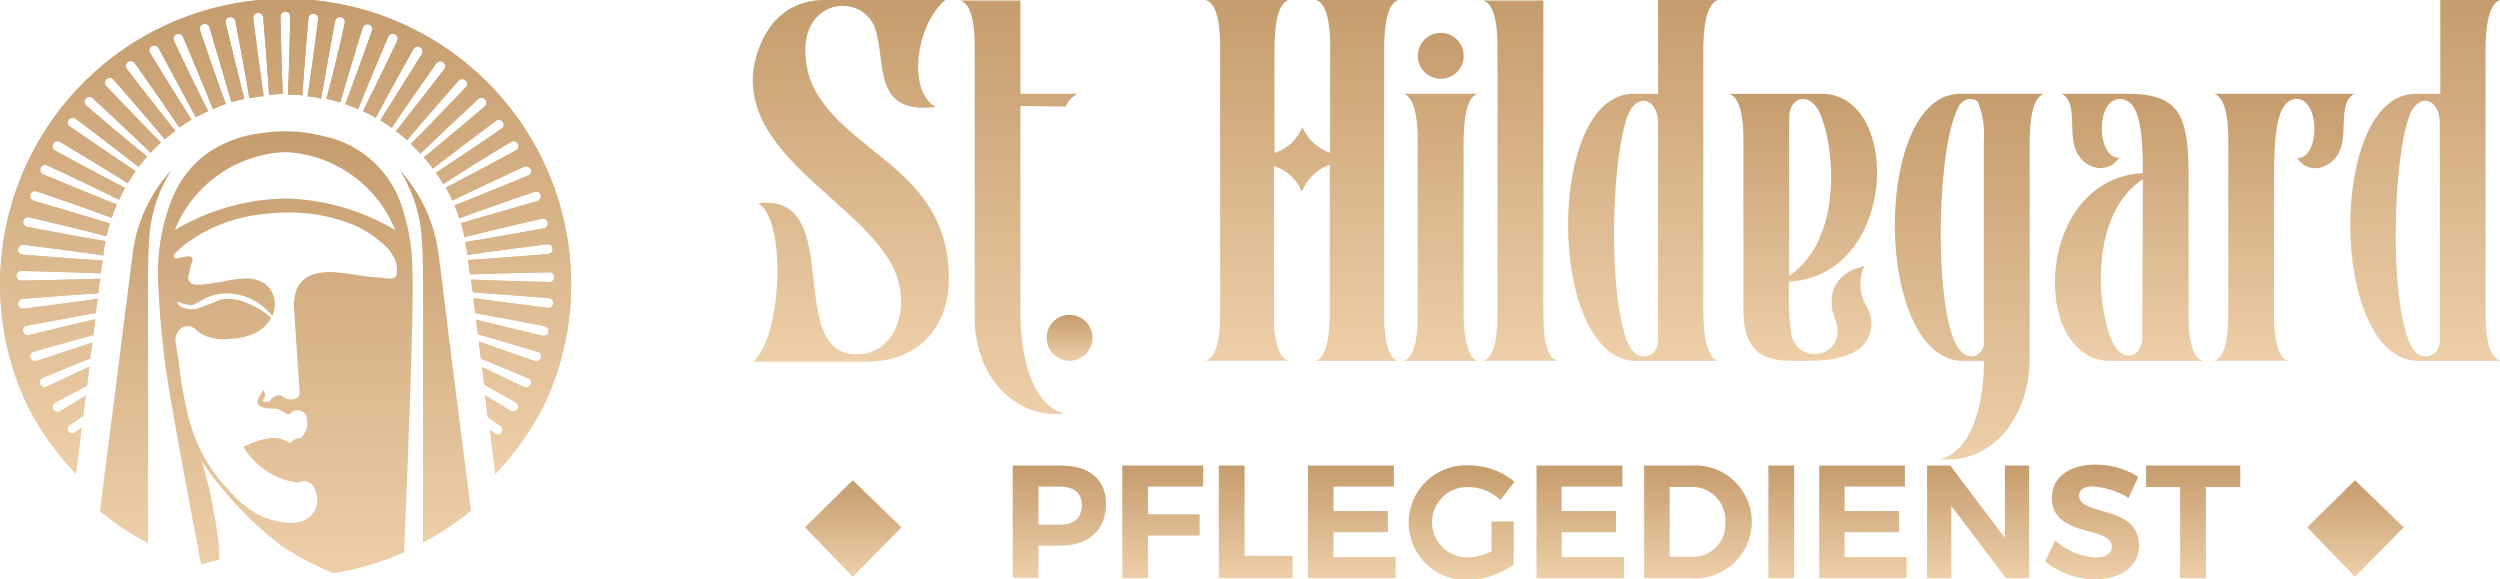 <svg xmlns="http://www.w3.org/2000/svg" xmlns:xlink="http://www.w3.org/1999/xlink" viewBox="0 0 193.96 44.95"><defs><style>.cls-1{fill:url(#Unbenannter_Verlauf_12);}.cls-2{fill:url(#Unbenannter_Verlauf_12-3);}.cls-3{fill:url(#Unbenannter_Verlauf_12-5);}.cls-4{fill:url(#Unbenannter_Verlauf_12-7);}.cls-5{fill:url(#Unbenannter_Verlauf_12-9);}.cls-6{fill:url(#Unbenannter_Verlauf_12-10);}.cls-7{fill:url(#Unbenannter_Verlauf_12-11);}.cls-8{fill:url(#Unbenannter_Verlauf_12-12);}.cls-9{fill:url(#Unbenannter_Verlauf_12-13);}.cls-10{fill:url(#Unbenannter_Verlauf_12-14);}.cls-11{fill:url(#Unbenannter_Verlauf_12-15);}.cls-12{fill:url(#Unbenannter_Verlauf_12-16);}.cls-13{fill:url(#Unbenannter_Verlauf_12-17);}.cls-14{fill:url(#Unbenannter_Verlauf_12-18);}.cls-15{fill:url(#Unbenannter_Verlauf_12-19);}.cls-16{fill:url(#Unbenannter_Verlauf_12-20);}.cls-17{fill:url(#Unbenannter_Verlauf_12-21);}.cls-18{fill:url(#Unbenannter_Verlauf_12-22);}.cls-19{fill:url(#Unbenannter_Verlauf_12-23);}.cls-20{fill:url(#Unbenannter_Verlauf_12-24);}.cls-21{fill:url(#Unbenannter_Verlauf_12-25);}.cls-22{fill:url(#Unbenannter_Verlauf_12-26);}.cls-23{fill:url(#Unbenannter_Verlauf_12-27);}.cls-24{fill:url(#Unbenannter_Verlauf_12-28);}.cls-25{fill:url(#Unbenannter_Verlauf_12-29);}.cls-26{fill:url(#Unbenannter_Verlauf_12-30);}.cls-27{fill:url(#Unbenannter_Verlauf_12-31);}.cls-28{fill:url(#Unbenannter_Verlauf_12-32);}.cls-29{fill:url(#Unbenannter_Verlauf_12-33);}.cls-30{fill:url(#Unbenannter_Verlauf_12-34);}</style><linearGradient id="Unbenannter_Verlauf_12" x1="22.15" y1="36.75" x2="22.15" y2="0.04" gradientUnits="userSpaceOnUse"><stop offset="0" stop-color="#eecfa9"/><stop offset="1" stop-color="#c59c6d"/></linearGradient><linearGradient id="Unbenannter_Verlauf_12-3" x1="10.53" y1="42.14" x2="10.53" y2="13.2" xlink:href="#Unbenannter_Verlauf_12"/><linearGradient id="Unbenannter_Verlauf_12-5" x1="22.18" y1="44.47" x2="22.18" y2="10.18" xlink:href="#Unbenannter_Verlauf_12"/><linearGradient id="Unbenannter_Verlauf_12-7" x1="33.77" y1="42.14" x2="33.77" y2="13.2" xlink:href="#Unbenannter_Verlauf_12"/><linearGradient id="Unbenannter_Verlauf_12-9" x1="82.2" y1="44.86" x2="82.2" y2="36.12" xlink:href="#Unbenannter_Verlauf_12"/><linearGradient id="Unbenannter_Verlauf_12-10" x1="90.24" y1="44.86" x2="90.24" y2="36.12" xlink:href="#Unbenannter_Verlauf_12"/><linearGradient id="Unbenannter_Verlauf_12-11" x1="97.42" y1="44.86" x2="97.42" y2="36.12" xlink:href="#Unbenannter_Verlauf_12"/><linearGradient id="Unbenannter_Verlauf_12-12" x1="104.88" y1="44.86" x2="104.88" y2="36.12" xlink:href="#Unbenannter_Verlauf_12"/><linearGradient id="Unbenannter_Verlauf_12-13" x1="113.37" y1="44.95" x2="113.37" y2="36.06" xlink:href="#Unbenannter_Verlauf_12"/><linearGradient id="Unbenannter_Verlauf_12-14" x1="122.59" y1="44.86" x2="122.59" y2="36.12" xlink:href="#Unbenannter_Verlauf_12"/><linearGradient id="Unbenannter_Verlauf_12-15" x1="131.71" y1="44.86" x2="131.71" y2="36.12" xlink:href="#Unbenannter_Verlauf_12"/><linearGradient id="Unbenannter_Verlauf_12-16" x1="138.18" y1="44.86" x2="138.18" y2="36.12" xlink:href="#Unbenannter_Verlauf_12"/><linearGradient id="Unbenannter_Verlauf_12-17" x1="144.53" y1="44.86" x2="144.53" y2="36.12" xlink:href="#Unbenannter_Verlauf_12"/><linearGradient id="Unbenannter_Verlauf_12-18" x1="153.47" y1="44.86" x2="153.47" y2="36.12" xlink:href="#Unbenannter_Verlauf_12"/><linearGradient id="Unbenannter_Verlauf_12-19" x1="162.31" y1="44.92" x2="162.31" y2="36.03" xlink:href="#Unbenannter_Verlauf_12"/><linearGradient id="Unbenannter_Verlauf_12-20" x1="170.15" y1="44.86" x2="170.15" y2="36.12" xlink:href="#Unbenannter_Verlauf_12"/><linearGradient id="Unbenannter_Verlauf_12-21" x1="66.19" y1="44.75" x2="66.19" y2="37.26" xlink:href="#Unbenannter_Verlauf_12"/><linearGradient id="Unbenannter_Verlauf_12-22" x1="182.7" y1="44.75" x2="182.7" y2="37.26" xlink:href="#Unbenannter_Verlauf_12"/><linearGradient id="Unbenannter_Verlauf_12-23" x1="66.05" y1="28.07" x2="66.05" y2="0" xlink:href="#Unbenannter_Verlauf_12"/><linearGradient id="Unbenannter_Verlauf_12-24" x1="79.05" y1="32.13" x2="79.05" y2="0.04" xlink:href="#Unbenannter_Verlauf_12"/><linearGradient id="Unbenannter_Verlauf_12-25" x1="82.98" y1="27.99" x2="82.98" y2="24.43" xlink:href="#Unbenannter_Verlauf_12"/><linearGradient id="Unbenannter_Verlauf_12-26" x1="101.01" y1="27.99" x2="101.01" y2="0" xlink:href="#Unbenannter_Verlauf_12"/><linearGradient id="Unbenannter_Verlauf_12-27" x1="111.77" y1="27.99" x2="111.77" y2="2.56" xlink:href="#Unbenannter_Verlauf_12"/><linearGradient id="Unbenannter_Verlauf_12-28" x1="117.96" y1="27.99" x2="117.96" y2="0.04" xlink:href="#Unbenannter_Verlauf_12"/><linearGradient id="Unbenannter_Verlauf_12-29" x1="127.48" y1="27.99" x2="127.48" y2="0" xlink:href="#Unbenannter_Verlauf_12"/><linearGradient id="Unbenannter_Verlauf_12-30" x1="139.85" y1="28" x2="139.85" y2="7.27" xlink:href="#Unbenannter_Verlauf_12"/><linearGradient id="Unbenannter_Verlauf_12-31" x1="152.82" y1="35.65" x2="152.82" y2="7.27" xlink:href="#Unbenannter_Verlauf_12"/><linearGradient id="Unbenannter_Verlauf_12-32" x1="165.18" y1="27.99" x2="165.18" y2="7.27" xlink:href="#Unbenannter_Verlauf_12"/><linearGradient id="Unbenannter_Verlauf_12-33" x1="177.21" y1="27.99" x2="177.21" y2="7.27" xlink:href="#Unbenannter_Verlauf_12"/><linearGradient id="Unbenannter_Verlauf_12-34" x1="188.13" y1="27.99" x2="188.13" y2="0" xlink:href="#Unbenannter_Verlauf_12"/></defs><title>logo_st_hildegard_g</title><g id="Ebene_2" data-name="Ebene 2"><g id="Ebene_1-2" data-name="Ebene 1"><path class="cls-1" d="M38.43,33.67,38,33.33c.1.81.21,1.62.31,2.43l.12,1a22.33,22.33,0,0,0,3.81-5.4,21.8,21.8,0,0,0,2.07-9.3,22.15,22.15,0,0,0-44.3,0,21.8,21.8,0,0,0,2.07,9.3,22.06,22.06,0,0,0,3.81,5.4l.12-1,.33-2.59-.51.38a.39.39,0,0,1-.53-.08A.38.38,0,0,1,5.38,33l1.07-.73c.07-.52.13-1,.2-1.57l-2,1.21a.38.38,0,0,1-.52-.14.37.37,0,0,1,.14-.52l2.48-1.33c.06-.5.12-1,.19-1.48L3.63,30a.39.39,0,0,1-.51-.19.37.37,0,0,1,.2-.5s1.8-.75,3.7-1.51c0-.36.09-.72.13-1.08l0-.15C5.07,27.28,2.84,28,2.84,28a.37.37,0,0,1-.48-.24.36.36,0,0,1,.24-.47S5,26.6,7.24,26l.15-1.23C5,25.31,2.24,26,2.24,26a.37.37,0,0,1-.45-.29.36.36,0,0,1,.29-.44s3-.56,5.37-1c0-.36.09-.72.13-1.09-2.47.36-5.71.76-5.71.76a.38.38,0,1,1-.08-.75s3.34-.28,5.85-.44c0-.38.09-.76.14-1.13-2.53.09-6.06.15-6.06.15a.38.38,0,1,1,0-.75s3.58.08,6.11.19c0-.34.09-.69.14-1-2.54-.15-6.18-.46-6.18-.46A.38.38,0,1,1,1.87,19s3.64.45,6.15.82c0-.37.1-.74.17-1.11-2.5-.42-6.09-1.11-6.09-1.11a.39.39,0,0,1-.3-.45.4.4,0,0,1,.46-.29s3.56.83,6,1.47c.08-.34.17-.68.27-1C6.1,16.61,2.6,15.57,2.6,15.57a.38.38,0,0,1-.24-.48.37.37,0,0,1,.48-.24S6.29,16,8.67,16.91c.12-.36.25-.71.4-1.05-2.36-.92-5.72-2.34-5.72-2.34a.38.38,0,0,1-.2-.5.4.4,0,0,1,.51-.19S7,14.38,9.23,15.5c.15-.31.31-.62.48-.92-2.25-1.16-5.44-2.9-5.44-2.9a.37.37,0,0,1-.14-.52A.38.38,0,0,1,4.65,11s3.12,1.87,5.26,3.21c.19-.32.39-.63.61-.94-2.11-1.39-5.1-3.46-5.1-3.46a.36.36,0,0,1-.08-.52.37.37,0,0,1,.53-.08s2.9,2.18,4.88,3.74c.21-.28.44-.55.67-.81-2-1.59-4.71-3.94-4.71-3.94a.38.38,0,1,1,.51-.56s2.65,2.45,4.46,4.21c.26-.28.52-.54.8-.8C10.71,9.28,8.22,6.65,8.22,6.65a.38.38,0,0,1,.57-.5s2.37,2.72,4,4.66c.27-.23.54-.45.82-.66C12,8.18,9.83,5.33,9.83,5.33a.37.37,0,0,1,.09-.52.38.38,0,0,1,.53.08s2.07,2.93,3.47,5c.3-.22.62-.42.94-.61-1.36-2.12-3.22-5.18-3.22-5.18a.37.37,0,0,1,.14-.52.39.39,0,0,1,.52.14S14,6.88,15.2,9.1c.31-.17.63-.33.95-.48C15,6.38,13.49,3.16,13.49,3.16a.38.38,0,0,1,.7-.31s1.4,3.28,2.33,5.61c.34-.15.69-.28,1-.4-.88-2.35-2-5.72-2-5.72a.36.36,0,0,1,.25-.47.38.38,0,0,1,.48.24s1,3.41,1.71,5.82c.34-.1.68-.19,1-.27-.63-2.43-1.45-5.88-1.45-5.88a.38.38,0,0,1,.29-.45.4.4,0,0,1,.46.29s.67,3.49,1.09,6c.37-.07.74-.12,1.11-.17-.37-2.47-.81-6-.81-6A.39.39,0,0,1,20,1a.38.38,0,0,1,.42.34s.3,3.54.45,6c.35,0,.71-.05,1.07-.05-.11-2.5-.18-6-.18-6a.38.38,0,1,1,.76,0s-.07,3.55-.18,6.05a10.37,10.37,0,0,1,1.12.06c.16-2.5.47-6,.47-6a.38.38,0,0,1,.76.08s-.45,3.52-.83,6c.36,0,.71.1,1.06.16C25.35,5.11,26,1.62,26,1.62a.4.4,0,0,1,.46-.29.38.38,0,0,1,.29.45S26,5.23,25.32,7.66c.37.08.73.18,1.08.29.69-2.41,1.74-5.81,1.74-5.81a.39.39,0,0,1,.48-.24.38.38,0,0,1,.24.48s-1.18,3.35-2.07,5.69c.33.12.67.25,1,.39.93-2.33,2.33-5.61,2.33-5.61a.38.38,0,0,1,.7.31s-1.53,3.22-2.66,5.46c.34.16.67.33,1,.51,1.17-2.22,2.92-5.33,2.92-5.33a.38.38,0,0,1,.66.38s-1.87,3-3.24,5.15c.31.18.6.38.89.58,1.4-2.09,3.47-5,3.47-5a.38.38,0,0,1,.53-.08.37.37,0,0,1,.09.52s-2.19,2.85-3.76,4.82c.3.22.59.46.87.7,1.61-1.92,4-4.62,4-4.62a.38.38,0,0,1,.54,0,.37.37,0,0,1,0,.53s-2.48,2.61-4.26,4.39q.39.36.75.75c1.81-1.76,4.46-4.21,4.46-4.21a.38.38,0,1,1,.51.56s-2.75,2.35-4.71,3.94c.25.28.49.57.71.87,2-1.55,4.89-3.71,4.89-3.71a.38.38,0,0,1,.53.09.37.37,0,0,1-.09.52s-3,2.05-5.1,3.42c.2.29.39.58.57.88C36.53,12.89,39.65,11,39.65,11a.39.39,0,0,1,.52.14.37.37,0,0,1-.14.52s-3.19,1.74-5.44,2.9q.27.48.51,1c2.27-1.11,5.57-2.63,5.57-2.63a.4.4,0,0,1,.51.2.37.37,0,0,1-.2.49S37.62,15,35.26,15.94a10.22,10.22,0,0,1,.37,1c2.38-.88,5.83-2.06,5.83-2.06a.37.37,0,0,1,.48.24.38.38,0,0,1-.24.48s-3.5,1-5.94,1.71c.11.36.2.72.28,1.09,2.46-.62,6-1.43,6-1.43a.37.37,0,0,1,.45.29.38.38,0,0,1-.29.45s-3.6.67-6.1,1.07c.07.34.12.68.16,1,2.51-.37,6.15-.82,6.15-.82a.38.38,0,1,1,.08.75s-3.65.31-6.18.46l.15,1.12c2.53-.1,6.1-.16,6.1-.16a.38.38,0,1,1,0,.75s-3.52-.08-6-.19c0,.35.09.7.13,1,2.51.16,5.85.44,5.85.44a.38.38,0,1,1-.08.75s-3.24-.4-5.71-.76c0,.4.09.79.14,1.18,2.41.42,5.34,1,5.34,1a.38.38,0,1,1-.16.74s-2.78-.65-5.12-1.24c0,.38.09.76.14,1.14,2.22.63,4.64,1.36,4.64,1.36a.36.36,0,0,1,.24.47.37.37,0,0,1-.48.24s-2.23-.76-4.33-1.52v.13l.15,1.21c1.88.76,3.66,1.51,3.66,1.51a.38.38,0,0,1,.2.5.4.4,0,0,1-.51.19l-3.26-1.55c.06.46.11.91.17,1.37L40,31.21a.37.37,0,0,1,.14.52.39.39,0,0,1-.52.14l-2-1.21c.07.57.14,1.13.22,1.7l1,.7a.36.36,0,0,1,.08.52A.38.38,0,0,1,38.43,33.67Z"/><path class="cls-1" d="M38.43,33.67,38,33.33c.1.81.21,1.62.31,2.43l.12,1a22.33,22.33,0,0,0,3.81-5.4,21.8,21.8,0,0,0,2.07-9.3,22.15,22.15,0,0,0-44.3,0,21.8,21.8,0,0,0,2.07,9.3,22.06,22.06,0,0,0,3.81,5.4l.12-1,.33-2.59-.51.38a.39.39,0,0,1-.53-.08A.38.38,0,0,1,5.38,33l1.07-.73c.07-.52.13-1,.2-1.57l-2,1.21a.38.38,0,0,1-.52-.14.37.37,0,0,1,.14-.52l2.48-1.33c.06-.5.12-1,.19-1.48L3.63,30a.39.39,0,0,1-.51-.19.37.37,0,0,1,.2-.5s1.8-.75,3.7-1.51c0-.36.09-.72.13-1.08l0-.15C5.07,27.28,2.84,28,2.84,28a.37.37,0,0,1-.48-.24.36.36,0,0,1,.24-.47S5,26.6,7.24,26l.15-1.23C5,25.31,2.24,26,2.24,26a.37.37,0,0,1-.45-.29.36.36,0,0,1,.29-.44s3-.56,5.37-1c0-.36.09-.72.13-1.09-2.47.36-5.71.76-5.71.76a.38.38,0,1,1-.08-.75s3.34-.28,5.85-.44c0-.38.09-.76.14-1.13-2.53.09-6.06.15-6.06.15a.38.38,0,1,1,0-.75s3.58.08,6.11.19c0-.34.09-.69.14-1-2.54-.15-6.18-.46-6.18-.46A.38.38,0,1,1,1.87,19s3.64.45,6.15.82c0-.37.1-.74.17-1.11-2.5-.42-6.09-1.11-6.09-1.11a.39.39,0,0,1-.3-.45.4.4,0,0,1,.46-.29s3.56.83,6,1.47c.08-.34.17-.68.27-1C6.1,16.61,2.6,15.57,2.6,15.57a.38.38,0,0,1-.24-.48.37.37,0,0,1,.48-.24S6.29,16,8.67,16.91c.12-.36.25-.71.4-1.05-2.36-.92-5.72-2.34-5.72-2.34a.38.38,0,0,1-.2-.5.4.4,0,0,1,.51-.19S7,14.38,9.23,15.5c.15-.31.31-.62.48-.92-2.25-1.16-5.44-2.9-5.44-2.9a.37.37,0,0,1-.14-.52A.38.38,0,0,1,4.65,11s3.12,1.87,5.26,3.21c.19-.32.39-.63.61-.94-2.11-1.39-5.1-3.46-5.1-3.46a.36.36,0,0,1-.08-.52.37.37,0,0,1,.53-.08s2.9,2.18,4.88,3.74c.21-.28.44-.55.67-.81-2-1.59-4.71-3.94-4.71-3.94a.38.38,0,1,1,.51-.56s2.65,2.45,4.46,4.21c.26-.28.52-.54.8-.8C10.71,9.28,8.22,6.65,8.22,6.65a.38.38,0,0,1,.57-.5s2.37,2.72,4,4.66c.27-.23.54-.45.82-.66C12,8.18,9.83,5.33,9.83,5.33a.37.37,0,0,1,.09-.52.38.38,0,0,1,.53.08s2.07,2.93,3.47,5c.3-.22.62-.42.94-.61-1.36-2.12-3.22-5.18-3.22-5.18a.37.37,0,0,1,.14-.52.39.39,0,0,1,.52.14S14,6.88,15.2,9.1c.31-.17.63-.33.95-.48C15,6.38,13.49,3.16,13.49,3.16a.38.38,0,0,1,.7-.31s1.4,3.28,2.33,5.61c.34-.15.69-.28,1-.4-.88-2.35-2-5.72-2-5.72a.36.36,0,0,1,.25-.47.38.38,0,0,1,.48.24s1,3.41,1.71,5.82c.34-.1.68-.19,1-.27-.63-2.43-1.45-5.88-1.45-5.88a.38.38,0,0,1,.29-.45.4.4,0,0,1,.46.29s.67,3.49,1.09,6c.37-.07.74-.12,1.11-.17-.37-2.47-.81-6-.81-6A.39.39,0,0,1,20,1a.38.38,0,0,1,.42.34s.3,3.54.45,6c.35,0,.71-.05,1.07-.05-.11-2.5-.18-6-.18-6a.38.38,0,1,1,.76,0s-.07,3.55-.18,6.05a10.37,10.37,0,0,1,1.12.06c.16-2.5.47-6,.47-6a.38.38,0,0,1,.76.08s-.45,3.52-.83,6c.36,0,.71.1,1.06.16C25.35,5.11,26,1.62,26,1.62a.4.4,0,0,1,.46-.29.38.38,0,0,1,.29.45S26,5.23,25.32,7.66c.37.08.73.18,1.08.29.69-2.41,1.74-5.81,1.74-5.81a.39.39,0,0,1,.48-.24.38.38,0,0,1,.24.48s-1.18,3.35-2.07,5.69c.33.12.67.25,1,.39.93-2.33,2.33-5.61,2.33-5.61a.38.38,0,0,1,.7.31s-1.53,3.22-2.66,5.46c.34.16.67.33,1,.51,1.17-2.22,2.92-5.33,2.92-5.33a.38.38,0,0,1,.66.38s-1.87,3-3.24,5.15c.31.18.6.38.89.58,1.4-2.09,3.47-5,3.47-5a.38.38,0,0,1,.53-.08.37.37,0,0,1,.09.52s-2.19,2.85-3.76,4.82c.3.22.59.46.87.7,1.61-1.92,4-4.62,4-4.62a.38.38,0,0,1,.54,0,.37.37,0,0,1,0,.53s-2.48,2.61-4.26,4.39q.39.36.75.75c1.81-1.76,4.46-4.21,4.46-4.21a.38.38,0,1,1,.51.56s-2.75,2.35-4.71,3.94c.25.28.49.57.71.87,2-1.55,4.89-3.71,4.89-3.71a.38.38,0,0,1,.53.09.37.37,0,0,1-.09.52s-3,2.05-5.1,3.42c.2.29.39.58.57.88C36.53,12.89,39.65,11,39.65,11a.39.39,0,0,1,.52.14.37.37,0,0,1-.14.52s-3.19,1.74-5.44,2.9q.27.48.51,1c2.27-1.11,5.57-2.63,5.57-2.63a.4.4,0,0,1,.51.2.37.37,0,0,1-.2.49S37.62,15,35.26,15.94a10.22,10.22,0,0,1,.37,1c2.38-.88,5.83-2.06,5.83-2.06a.37.37,0,0,1,.48.24.38.38,0,0,1-.24.48s-3.5,1-5.94,1.71c.11.36.2.72.28,1.09,2.46-.62,6-1.43,6-1.43a.37.37,0,0,1,.45.29.38.38,0,0,1-.29.45s-3.6.67-6.1,1.07c.07.34.12.68.16,1,2.51-.37,6.15-.82,6.15-.82a.38.38,0,1,1,.08.75s-3.65.31-6.18.46l.15,1.12c2.53-.1,6.1-.16,6.1-.16a.38.38,0,1,1,0,.75s-3.52-.08-6-.19c0,.35.09.7.13,1,2.51.16,5.85.44,5.85.44a.38.38,0,1,1-.08.75s-3.24-.4-5.71-.76c0,.4.09.79.14,1.18,2.41.42,5.34,1,5.34,1a.38.38,0,1,1-.16.74s-2.78-.65-5.12-1.24c0,.38.09.76.14,1.14,2.22.63,4.64,1.36,4.64,1.36a.36.36,0,0,1,.24.47.37.37,0,0,1-.48.24s-2.23-.76-4.33-1.52v.13l.15,1.21c1.88.76,3.66,1.51,3.66,1.51a.38.38,0,0,1,.2.5.4.4,0,0,1-.51.19l-3.26-1.55c.06.46.11.91.17,1.37L40,31.21a.37.37,0,0,1,.14.52.39.39,0,0,1-.52.14l-2-1.21c.07.57.14,1.13.22,1.7l1,.7a.36.36,0,0,1,.08.52A.38.38,0,0,1,38.43,33.67Z"/><path class="cls-2" d="M11.62,18A11.13,11.13,0,0,1,13.3,13.2a11.73,11.73,0,0,0-3,6.42C10,22,9.7,24.35,9.4,26.72q-.57,4.55-1.16,9.11l-.48,3.84a22.66,22.66,0,0,0,3.72,2.47q0-9.72,0-19.45C11.48,21.14,11.48,19.58,11.62,18Z"/><path class="cls-2" d="M11.62,18A11.13,11.13,0,0,1,13.3,13.2a11.73,11.73,0,0,0-3,6.42C10,22,9.7,24.35,9.4,26.72q-.57,4.55-1.16,9.11l-.48,3.84a22.66,22.66,0,0,0,3.72,2.47q0-9.72,0-19.45C11.48,21.14,11.48,19.58,11.62,18Z"/><path class="cls-3" d="M32,21a15.68,15.68,0,0,0-.76-4.77,8.09,8.09,0,0,0-6.17-5.67,11.89,11.89,0,0,0-4.91-.21,9,9,0,0,0-4.37,1.76,8.2,8.2,0,0,0-2.56,3.62,15.72,15.72,0,0,0-.94,6.58,69.36,69.36,0,0,0,.71,7.2c.77,4.68,1.68,9.32,2.54,14l.06.27L17,43.42a13.68,13.68,0,0,0-.18-2.35c-.31-1.78-.46-2.69-.75-3.78-.15-.6-.3-1.12-.43-1.53a28.18,28.18,0,0,0,6.08,6.5c.24.16.47.32.7.46a22.07,22.07,0,0,0,3.46,1.75,22.31,22.31,0,0,0,5.47-1.62C31.61,36.55,32.13,23.87,32,21Zm-9.89-9.2a9.66,9.66,0,0,1,8.55,6.05,17.43,17.43,0,0,0-8.55-2.45,17.43,17.43,0,0,0-8.55,2.45A9.66,9.66,0,0,1,22.15,11.8Zm8.54,9.68c-.16.19-.48.14-1,.08s-.94-.07-1.4-.14c-.92-.14-1.38-.21-1.88-.25a4.7,4.7,0,0,0-1.84.06,2.25,2.25,0,0,0-1.21.71,2,2,0,0,0-.42.91,3.58,3.58,0,0,0-.05,1.48s0,.35.39,6a.65.65,0,0,1-.1.47.63.63,0,0,1-.41.17,1,1,0,0,1-.36,0c-.45-.12-.47-.29-.68-.31a1,1,0,0,0-.8.49c-.08.09-.27,0-.44,0s.05-.2.1-.41-.09-.43-.06-.51A3.09,3.09,0,0,0,20,31a.53.53,0,0,0,0,.31.65.65,0,0,0,.4.29c.55.19.84,0,1.3.2l.24.12c.28.16.29.21.41.22s.27-.16.44-.27a.89.89,0,0,1,.81.15.81.81,0,0,1,.21.52A1.52,1.52,0,0,1,23.31,34l-.12,0-.07,0a1.42,1.42,0,0,0-.61.38,2.44,2.44,0,0,0-1.05-.4,3.94,3.94,0,0,0-1.72.34c-.36.13-.66.25-.86.34a5.88,5.88,0,0,0,2.89,2.45,5.56,5.56,0,0,0,1.43.33.86.86,0,0,1,.65-.07c.66.21,1,1.47.55,2.28a1.83,1.83,0,0,1-1,.79,2.83,2.83,0,0,1-1.41.08,5.67,5.67,0,0,1-2.12-.69,7.44,7.44,0,0,1-1.79-1.45c-.19-.19-.43-.43-.69-.74a12.41,12.41,0,0,1-1.76-2.58c-.15-.29-.27-.57-.38-.83a13.7,13.7,0,0,1-.76-2.43,29.48,29.48,0,0,1-.62-3.71l-.23-1.44a1.19,1.19,0,0,1,.54-1.27,1,1,0,0,1,.56-.06c.33.07.45.27.73.48a3,3,0,0,0,1.28.48,4.92,4.92,0,0,0,1.25,0,4.36,4.36,0,0,0,1.48-.31,3.08,3.08,0,0,0,1-.59,2.53,2.53,0,0,0,.56-.72,5.6,5.6,0,0,0-1.68-1.06,3.63,3.63,0,0,0-2.3-.35,15.43,15.43,0,0,1-1.83.71,2,2,0,0,1-.95-.06c-.43-.12-.64-.55-.43-.48a2.24,2.24,0,0,0,1.09.23,1.59,1.59,0,0,0,.34-.15,3.87,3.87,0,0,0,.57-.32,3.89,3.89,0,0,1,1.75-.41,4.47,4.47,0,0,1,2.17.58,4.84,4.84,0,0,1,1.35,1.16,2.06,2.06,0,0,0,.2-.74,2,2,0,0,0-.17-1,2.11,2.11,0,0,0-.57-.74,2.51,2.51,0,0,0-1.65-.41,7.85,7.85,0,0,0-1.65.23c-.69.11-1.25.18-1.63.23-.14,0-.71.09-.93-.22s-.08-.4,0-.86c.13-.69.29-.86.19-1-.23-.32-1.26.19-1.39,0s0-.29.52-.78a11.42,11.42,0,0,1,2.63-1.62,12.27,12.27,0,0,1,3.86-1,15,15,0,0,1,4.23.08,13.78,13.78,0,0,1,2.79.82h0A9,9,0,0,1,30,19.18a4.13,4.13,0,0,1,.64.94,2.45,2.45,0,0,1,.16.77C30.78,21.2,30.79,21.36,30.69,21.48Z"/><path class="cls-3" d="M32,21a15.68,15.68,0,0,0-.76-4.77,8.09,8.09,0,0,0-6.17-5.67,11.89,11.89,0,0,0-4.91-.21,9,9,0,0,0-4.37,1.76,8.2,8.2,0,0,0-2.56,3.62,15.72,15.72,0,0,0-.94,6.58,69.36,69.36,0,0,0,.71,7.2c.77,4.68,1.68,9.32,2.54,14l.06.27L17,43.42a13.68,13.68,0,0,0-.18-2.35c-.31-1.78-.46-2.69-.75-3.78-.15-.6-.3-1.12-.43-1.53a28.18,28.18,0,0,0,6.08,6.5c.24.16.47.32.7.46a22.07,22.07,0,0,0,3.46,1.75,22.31,22.31,0,0,0,5.47-1.62C31.61,36.55,32.13,23.87,32,21Zm-9.89-9.2a9.66,9.66,0,0,1,8.55,6.05,17.43,17.43,0,0,0-8.55-2.45,17.43,17.43,0,0,0-8.55,2.45A9.66,9.66,0,0,1,22.15,11.8Zm8.54,9.68c-.16.19-.48.14-1,.08s-.94-.07-1.4-.14c-.92-.14-1.38-.21-1.88-.25a4.7,4.7,0,0,0-1.84.06,2.25,2.25,0,0,0-1.21.71,2,2,0,0,0-.42.91,3.58,3.58,0,0,0-.05,1.48s0,.35.39,6a.65.65,0,0,1-.1.47.63.63,0,0,1-.41.17,1,1,0,0,1-.36,0c-.45-.12-.47-.29-.68-.31a1,1,0,0,0-.8.49c-.08.09-.27,0-.44,0s.05-.2.1-.41-.09-.43-.06-.51A3.09,3.09,0,0,0,20,31a.53.53,0,0,0,0,.31.65.65,0,0,0,.4.29c.55.19.84,0,1.3.2l.24.12c.28.16.29.21.41.22s.27-.16.44-.27a.89.89,0,0,1,.81.15.81.81,0,0,1,.21.52A1.52,1.52,0,0,1,23.31,34l-.12,0-.07,0a1.42,1.42,0,0,0-.61.38,2.44,2.44,0,0,0-1.05-.4,3.94,3.94,0,0,0-1.72.34c-.36.13-.66.25-.86.34a5.88,5.88,0,0,0,2.89,2.45,5.56,5.56,0,0,0,1.43.33.86.86,0,0,1,.65-.07c.66.21,1,1.47.55,2.28a1.83,1.83,0,0,1-1,.79,2.83,2.83,0,0,1-1.41.08,5.67,5.67,0,0,1-2.12-.69,7.44,7.44,0,0,1-1.79-1.45c-.19-.19-.43-.43-.69-.74a12.41,12.41,0,0,1-1.76-2.58c-.15-.29-.27-.57-.38-.83a13.7,13.7,0,0,1-.76-2.43,29.48,29.48,0,0,1-.62-3.71l-.23-1.44a1.19,1.19,0,0,1,.54-1.27,1,1,0,0,1,.56-.06c.33.07.45.27.73.48a3,3,0,0,0,1.28.48,4.92,4.92,0,0,0,1.25,0,4.36,4.36,0,0,0,1.48-.31,3.08,3.08,0,0,0,1-.59,2.53,2.53,0,0,0,.56-.72,5.6,5.6,0,0,0-1.68-1.06,3.63,3.63,0,0,0-2.3-.35,15.43,15.43,0,0,1-1.83.71,2,2,0,0,1-.95-.06c-.43-.12-.64-.55-.43-.48a2.24,2.24,0,0,0,1.09.23,1.59,1.59,0,0,0,.34-.15,3.87,3.87,0,0,0,.57-.32,3.89,3.89,0,0,1,1.75-.41,4.47,4.47,0,0,1,2.17.58,4.84,4.84,0,0,1,1.35,1.16,2.06,2.06,0,0,0,.2-.74,2,2,0,0,0-.17-1,2.11,2.11,0,0,0-.57-.74,2.51,2.51,0,0,0-1.65-.41,7.85,7.85,0,0,0-1.65.23c-.69.11-1.25.18-1.63.23-.14,0-.71.09-.93-.22s-.08-.4,0-.86c.13-.69.29-.86.19-1-.23-.32-1.26.19-1.39,0s0-.29.52-.78a11.42,11.42,0,0,1,2.63-1.62,12.27,12.27,0,0,1,3.86-1,15,15,0,0,1,4.23.08,13.78,13.78,0,0,1,2.79.82h0A9,9,0,0,1,30,19.18a4.13,4.13,0,0,1,.64.94,2.45,2.45,0,0,1,.16.77C30.78,21.2,30.79,21.36,30.69,21.48Z"/><path class="cls-4" d="M34.9,26.72c-.3-2.37-.56-4.74-.89-7.1a11.8,11.8,0,0,0-3-6.42A11.26,11.26,0,0,1,32.68,18c.14,1.54.14,3.1.14,4.65q0,9.73,0,19.45a22.66,22.66,0,0,0,3.72-2.47c-.16-1.28-.32-2.56-.49-3.84C35.67,32.79,35.28,29.75,34.9,26.72Z"/><path class="cls-4" d="M34.9,26.72c-.3-2.37-.56-4.74-.89-7.1a11.8,11.8,0,0,0-3-6.42A11.26,11.26,0,0,1,32.68,18c.14,1.54.14,3.1.14,4.65q0,9.73,0,19.45a22.66,22.66,0,0,0,3.72-2.47c-.16-1.28-.32-2.56-.49-3.84C35.67,32.79,35.28,29.75,34.9,26.72Z"/><path class="cls-5" d="M82.31,36.12c2.22,0,3.5,1.09,3.5,3s-1.28,3.21-3.5,3.21H80.57v2.5h-2V36.12Zm-1.74,4.59h1.64c1.1,0,1.72-.5,1.72-1.5s-.62-1.46-1.72-1.46H80.57Z"/><path class="cls-6" d="M89.07,37.75V39.9h4v1.65h-4v3.31h-2V36.12h6.28v1.63Z"/><path class="cls-7" d="M100.28,43.13v1.73H94.56V36.12h2v7Z"/><path class="cls-8" d="M103.46,37.75v1.9h4.22v1.64h-4.22v1.93h4.82v1.64h-6.8V36.12h6.66v1.63Z"/><path class="cls-9" d="M117.44,40.45v3.36A6.54,6.54,0,0,1,113.89,45a4.45,4.45,0,1,1,.11-8.89,5.54,5.54,0,0,1,3.51,1.27l-1.11,1.41a3.66,3.66,0,0,0-2.4-1,2.73,2.73,0,1,0,0,5.45,4.12,4.12,0,0,0,1.72-.47v-2.3Z"/><path class="cls-10" d="M121.16,37.75v1.9h4.22v1.64h-4.22v1.93H126v1.64h-6.79V36.12h6.66v1.63Z"/><path class="cls-11" d="M131.27,36.12a4.38,4.38,0,1,1-.07,8.74h-3.64V36.12Zm-1.73,7.08h1.78a2.52,2.52,0,0,0,2.54-2.7,2.58,2.58,0,0,0-2.63-2.72h-1.69Z"/><path class="cls-12" d="M137.2,44.86V36.12h2v8.74Z"/><path class="cls-13" d="M143.11,37.75v1.9h4.22v1.64h-4.22v1.93h4.82v1.64h-6.79V36.12h6.65v1.63Z"/><path class="cls-14" d="M155.63,44.86l-4.24-5.61v5.61h-1.88V36.12h1.8l4.24,5.62V36.12h1.88v8.74Z"/><path class="cls-15" d="M165.9,37l-.76,1.63a6.24,6.24,0,0,0-2.73-.89c-.66,0-1.11.23-1.11.71,0,1.61,4.66.71,4.65,3.86,0,1.71-1.49,2.63-3.42,2.63a6.1,6.1,0,0,1-3.86-1.39l.78-1.61a5.19,5.19,0,0,0,3.1,1.31c.81,0,1.3-.3,1.3-.83,0-1.65-4.66-.69-4.66-3.79,0-1.58,1.36-2.58,3.39-2.58A6.22,6.22,0,0,1,165.9,37Z"/><path class="cls-16" d="M171.14,37.79v7.07h-2V37.79H166.5V36.12h7.31v1.67Z"/><path class="cls-17" d="M62.45,40.91l3.71-3.65,3.78,3.65-3.78,3.84Z"/><path class="cls-18" d="M179,40.91l3.71-3.65,3.78,3.65-3.78,3.84Z"/><path class="cls-19" d="M67.43,28.07h-9c2.23-1.88,2.63-11,.4-12.3,7-.88,1.71,12.34,8.06,11.7,1.76-.16,3.2-2,3-4.51-.12-2.36-1.88-4.35-4-6.31-3.55-3.28-8.1-6.55-7.42-11.38C58.73,3.75,59.84,0,64,0l9.34,0c-2.24,1.87-3,7-.76,8.3-5.07.64-3.75-3.71-4.75-6.27-1.28-2.91-6.79-1.91-5,4.08,2.19,5.71,10.58,6.71,10.78,15.17C73.74,24.79,71.82,27.91,67.43,28.07Z"/><path class="cls-20" d="M79.17,8.22V24.63c.08,3.44,1,6.75,3.39,7.47-3.59.4-6.94-2.67-6.94-7.47v-21c0-2.19-.4-3.39-1.12-3.59h4.67V7.27H83.6a2.13,2.13,0,0,0-.92,1Z"/><path class="cls-21" d="M84.76,26.19A1.78,1.78,0,1,1,83,24.43,1.78,1.78,0,0,1,84.76,26.19Z"/><path class="cls-22" d="M108.48,28h-6.43c.72-.2,1.08-1.4,1.12-3.56V12.78A3.7,3.7,0,0,0,101,14.89a3.39,3.39,0,0,0-2.16-2V24.43c0,2.16.4,3.36,1.12,3.56H93.54c.72-.2,1.12-1.4,1.12-3.56V3.59c0-2.19-.4-3.39-1.12-3.59H100c-.72.2-1.08,1.4-1.12,3.59v8.27a3.43,3.43,0,0,0,2.16-2,3.7,3.7,0,0,0,2.16,2V3.59c0-2.19-.4-3.39-1.12-3.59h6.43c-.72.2-1.08,1.4-1.12,3.59V24.43C107.4,26.59,107.76,27.79,108.48,28Z"/><path class="cls-23" d="M114.66,28h-5.78c.71-.16,1.11-1.36,1.11-3.56V10.86c0-2.2-.4-3.39-1.11-3.59h5.78c-.71.2-1.07,1.39-1.11,3.59V24.43C113.59,26.63,114,27.83,114.66,28ZM110,4.35a1.78,1.78,0,1,1,1.8,1.76A1.78,1.78,0,0,1,110,4.35Z"/><path class="cls-24" d="M116.18,24.43V3.59c0-2.19-.4-3.35-1.12-3.55h4.68V24.43c0,2.2.39,3.4,1.11,3.56h-5.79C115.78,27.83,116.18,26.63,116.18,24.43Z"/><path class="cls-25" d="M133.31,28H126.8c-6.82-.32-6.86-20.72-.08-20.72l1.92,0V0h4.67c-.72.2-1.12,1.4-1.16,3.59V24.43C132.19,26.59,132.59,27.79,133.31,28ZM128.64,9.58c0-2-1.68-2.43-2.36-.6-1.55,4.31-1.51,17.81.88,18.61.76.24,1.48-.24,1.48-1.24Z"/><path class="cls-26" d="M144.81,23.76a2.55,2.55,0,0,1-.16,2.91c-1.32,1.52-4.15,1.32-6,1.32-2.76-.12-3.39-1.68-3.39-4.16v-13c0-2.16-.4-3.35-1.12-3.55h7.19c6.22,0,5.95,14.09-2.52,14.57a22.8,22.8,0,0,0,.16,4.07,1.84,1.84,0,0,0,3.43.6,2.32,2.32,0,0,0,0-1.72c-.63-1.51-.4-3.55,2.24-4.15A3.34,3.34,0,0,0,144.81,23.76Zm-6-2.36c4.23-2.87,3.51-10.1,2.4-12.58-.8-1.79-2.4-1.31-2.4.32Z"/><path class="cls-27" d="M157.47,10.86V28c-.12,4.87-3.32,8-6.91,7.62,3.51-1,3.39-7.62,3.35-7.62-.59,0-1.19,0-1.75,0-6.83-.32-6.87-20.72-.08-20.72h6.54C157.87,7.47,157.51,8.66,157.47,10.86Zm-3.56,0a6.5,6.5,0,0,0-.48-3,1,1,0,0,0-1.51.51c-1.6,3-1.88,14.46-.28,18.09.64,1.56,2,1.48,2.27.32Z"/><path class="cls-28" d="M170.92,28h-7.19c-6.22,0-5.95-14.1,2.52-14.57,0-3.12-.2-5.8-1.84-5.75-1.87.11-1.71,4.63,0,4.55a1.7,1.7,0,0,1-2.19.64c-1.2-.52-1.4-1.72-1.44-2.84s0-2.4-.84-2.75h5.15c4,0,4.67,1.71,4.71,6.1,0,3.72,0,7.39,0,11.06C169.8,26.59,170.16,27.79,170.92,28Zm-4.67-14.1c-4.23,2.84-3.51,10.07-2.4,12.54.8,1.8,2.36,1.32,2.36-.32Z"/><path class="cls-29" d="M182.7,7.27c-.84.35-.84,1.59-.88,2.75s-.24,2.32-1.43,2.84a1.62,1.62,0,0,1-2.16-.6c1.72.08,1.83-4.44,0-4.59-1.56,0-1.76,2.55-1.8,5.62V24.43c0,2.2.4,3.4,1.12,3.56h-5.79c.72-.16,1.12-1.36,1.12-3.56V10.86c0-2.2-.4-3.39-1.12-3.59Z"/><path class="cls-30" d="M194,28h-6.51c-6.83-.32-6.86-20.72-.08-20.72l1.92,0V0H194c-.72.2-1.12,1.4-1.16,3.59V24.43C192.84,26.59,193.24,27.79,194,28ZM189.29,9.58c0-2-1.68-2.43-2.36-.6-1.55,4.31-1.52,17.81.88,18.61.76.24,1.48-.24,1.48-1.24Z"/></g></g></svg>
